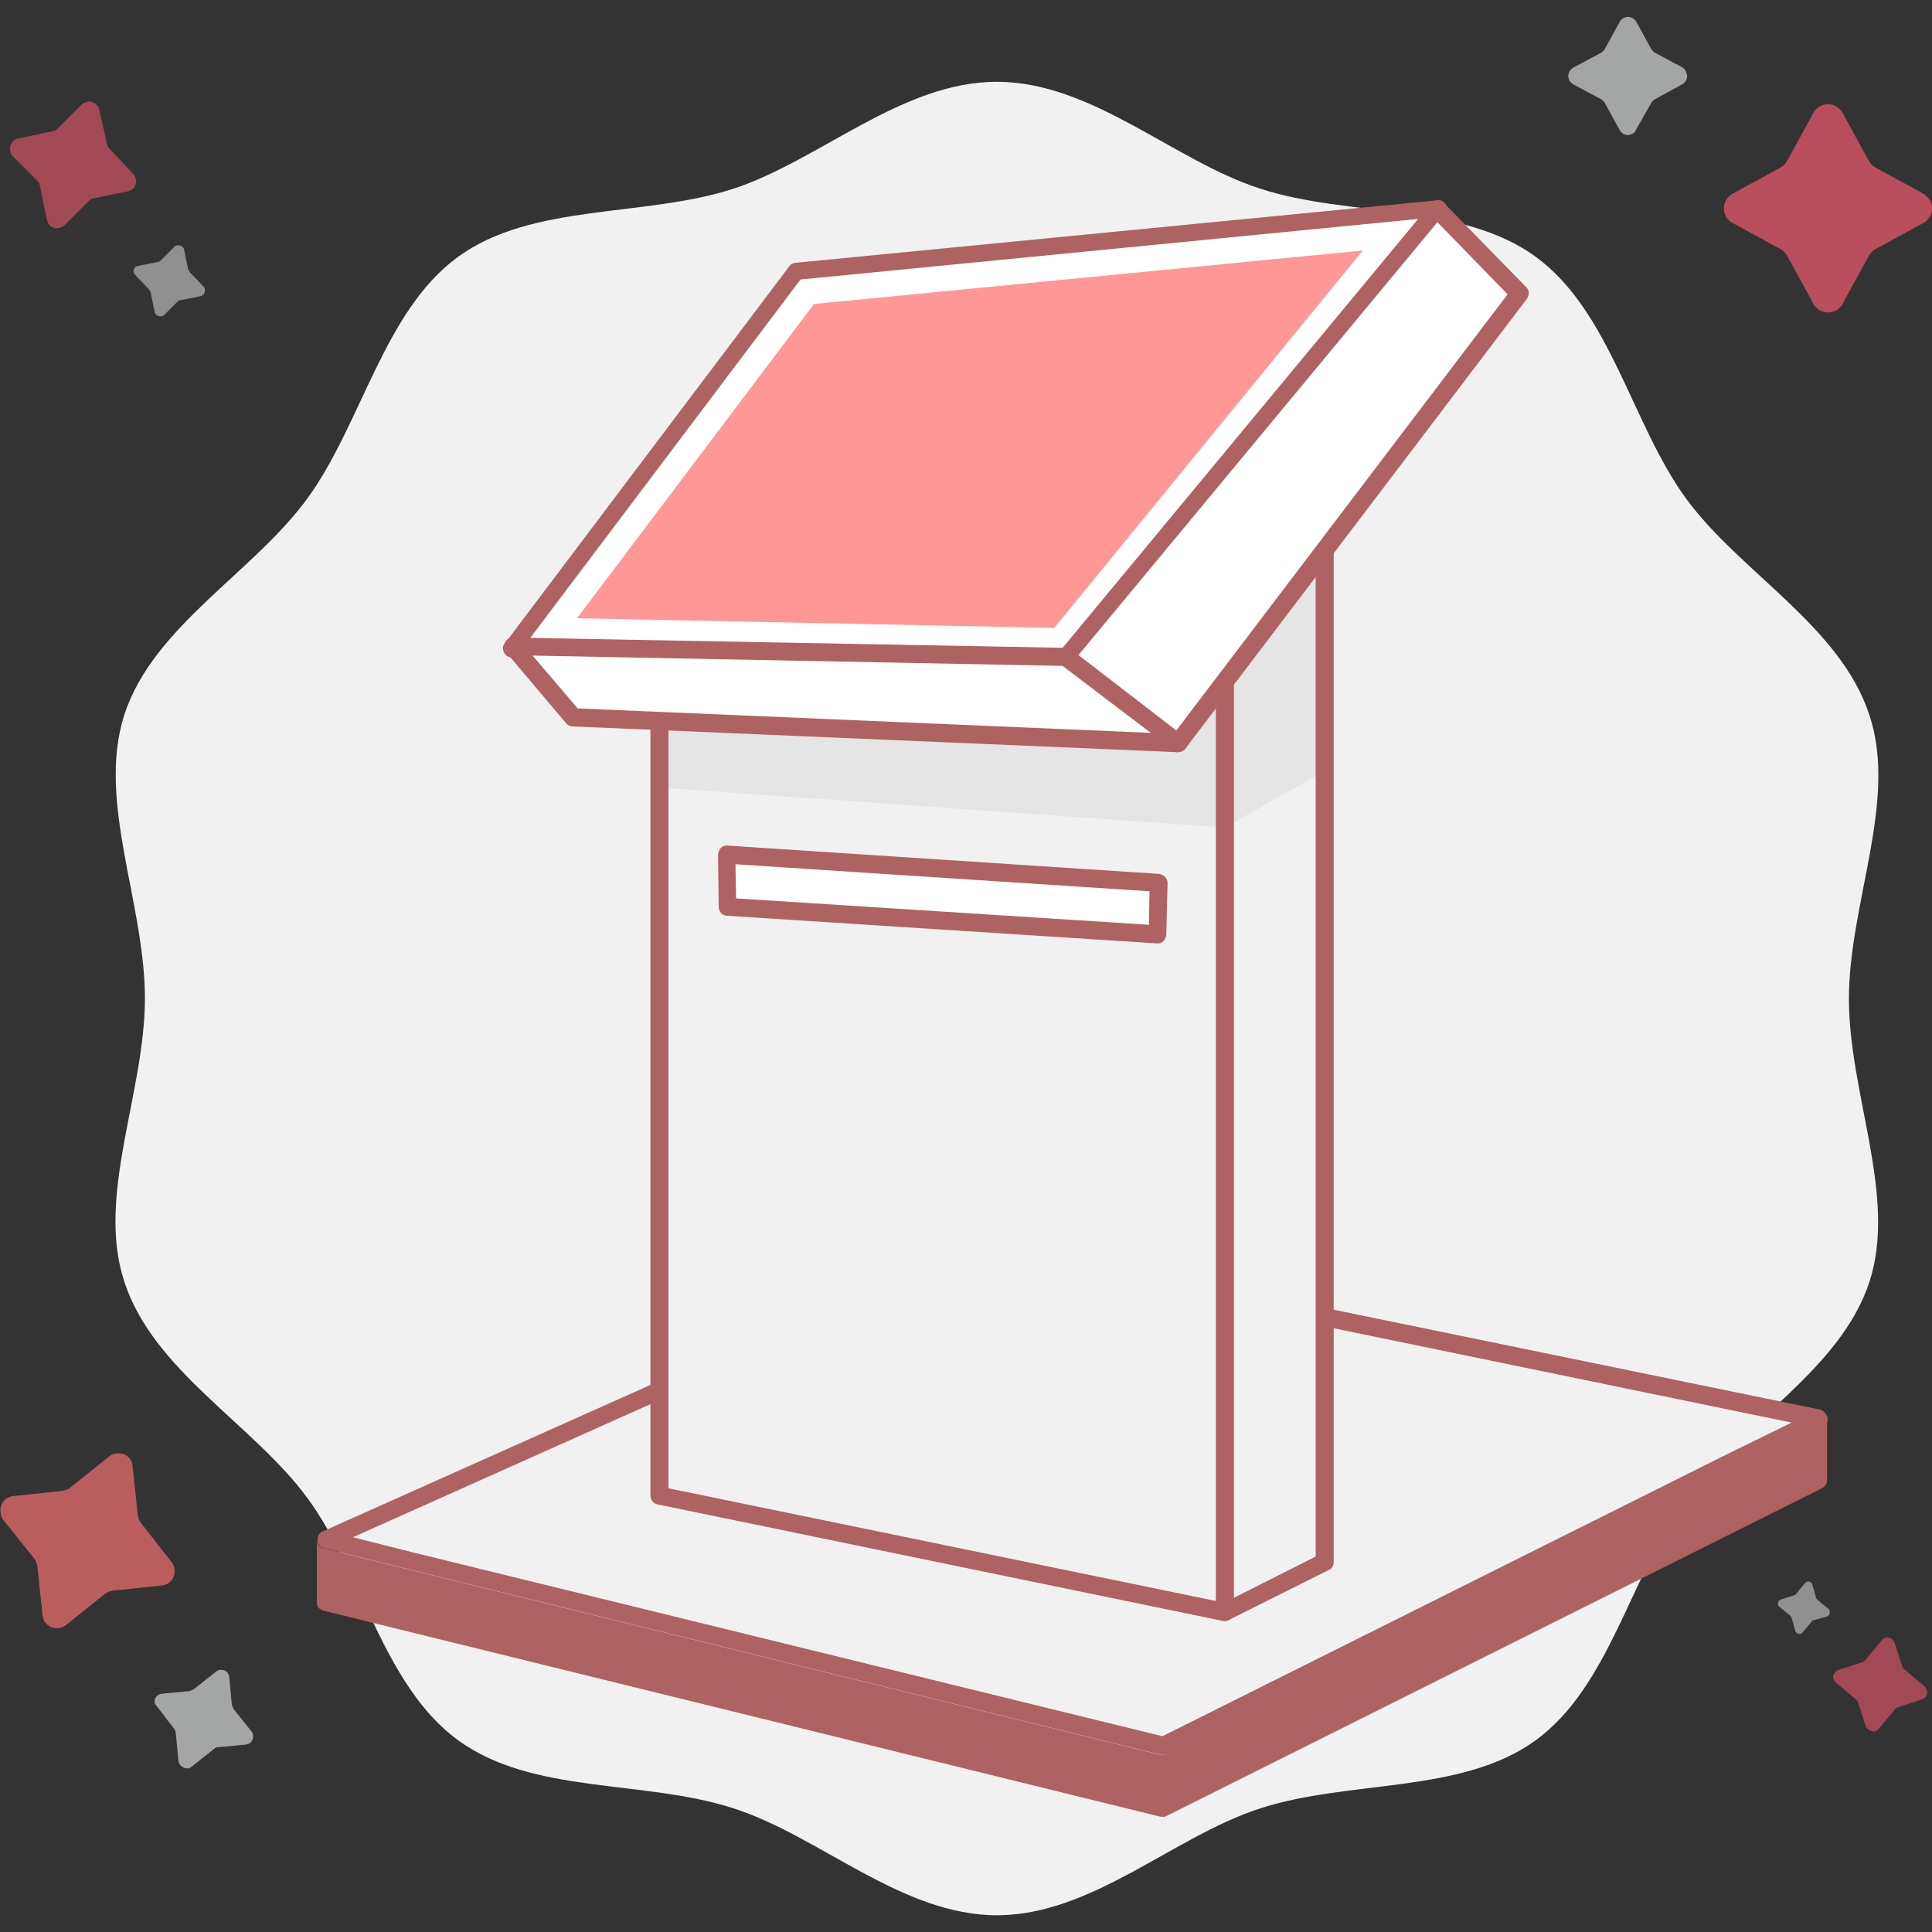 <?xml version="1.0" encoding="utf-8"?>
<!-- Generator: Adobe Illustrator 24.1.3, SVG Export Plug-In . SVG Version: 6.00 Build 0)  -->
<svg version="1.1" id="Layer_1" xmlns="http://www.w3.org/2000/svg" xmlns:xlink="http://www.w3.org/1999/xlink" x="0px" y="0px"
	 viewBox="0 0 300 300" style="enable-background:new 0 0 300 300;" xml:space="preserve">
<rect x="0" y="0" width="300" height="300" fill="#333333" stroke="none"/>
<style type="text/css">
	.st0{fill:#F1F1F1;}
	.st1{opacity:0.66;}
	.st2{fill:#DFE0E1;}
	.st3{fill:#FF5C72;}
	.st4{opacity:0.54;}
	.st5{fill:#FF7373;}
	.st6{fill:#628EB2;}
	.st7{fill:#AF6262;}
	.st8{fill:#E5E5E5;}
	.st9{fill:#FFFFFF;}
	.st10{fill:#FF9797;}
</style>
<path class="st0" d="M287.1,155.1c0-14.8,7.6-30.7,3.2-44c-4.5-13.9-20.1-22.2-28.5-33.7s-11.7-29-23.3-37.5s-29-6.1-42.8-10.6
	c-13.4-4.3-26.1-16.6-40.9-16.6s-27.5,12.2-40.9,16.6c-13.9,4.5-31.3,2.2-42.8,10.6S56.2,65.7,47.8,77.3s-24,19.9-28.5,33.7
	c-4.3,13.4,3.2,29.2,3.2,44s-7.6,30.6-3.2,44c4.5,13.9,20.1,22.2,28.5,33.7s11.7,29,23.3,37.5s29,6.1,42.8,10.6
	c13.4,4.3,26.1,16.6,40.9,16.6s27.5-12.3,40.9-16.6c13.9-4.5,31.3-2.2,42.8-10.6s14.8-25.8,23.3-37.5c8.5-11.7,24-19.9,28.5-33.7
	C294.6,185.7,287.1,169.9,287.1,155.1z"/>
<g class="st1">
	<path class="st2" d="M261.3,10.5L257,8.2c-0.2-0.1-0.4-0.3-0.6-0.6l-2.3-4.2c-0.4-0.7-1.3-1-2-0.6c-0.2,0.1-0.4,0.3-0.6,0.6
		l-2.3,4.2c-0.1,0.2-0.3,0.4-0.6,0.6l-4.3,2.3c-0.7,0.4-1,1.3-0.6,2c0.1,0.2,0.3,0.4,0.6,0.6l4.3,2.3c0.2,0.1,0.4,0.3,0.6,0.6
		l2.3,4.2c0.4,0.7,1.2,1,1.9,0.6c0.3-0.1,0.5-0.3,0.6-0.6l2.4-4.2c0.1-0.2,0.3-0.4,0.6-0.6l4.2-2.3c0.7-0.4,1-1.2,0.6-1.9
		C261.8,10.9,261.5,10.7,261.3,10.5z"/>
	<path class="st3" d="M298.7,30.1l-7.5-4.1c-0.4-0.2-0.8-0.6-1-1l-4.1-7.5c-0.7-1.2-2.2-1.7-3.5-1c-0.4,0.2-0.8,0.6-1,1l-4.1,7.5
		c-0.2,0.4-0.6,0.8-1,1l-7.5,4.1c-1.2,0.7-1.7,2.2-1,3.5c0.2,0.4,0.6,0.8,1,1l7.5,4.1c0.4,0.2,0.8,0.6,1,1l4.1,7.5
		c0.7,1.2,2.2,1.7,3.5,1c0.4-0.2,0.8-0.6,1-1l4.1-7.5c0.2-0.4,0.6-0.8,1-1l7.5-4.1c1.2-0.7,1.7-2.2,1-3.5
		C299.4,30.7,299.1,30.4,298.7,30.1z"/>
</g>
<g class="st4">
	<path class="st2" d="M21,42.7l2.1,2.2c0.1,0.1,0.2,0.3,0.3,0.5l0.6,3c0.1,0.5,0.6,0.8,1.1,0.7c0.2,0,0.3-0.1,0.4-0.2l2.1-2.1
		c0.1-0.1,0.3-0.2,0.5-0.2l3-0.6c0.5-0.1,0.8-0.6,0.7-1.1c0-0.2-0.1-0.3-0.2-0.4l-2.1-2.2c-0.1-0.1-0.2-0.3-0.3-0.5l-0.6-3
		c-0.1-0.5-0.6-0.8-1.1-0.7c-0.2,0-0.4,0.1-0.5,0.3l-2.1,2.1c-0.1,0.1-0.3,0.2-0.5,0.2l-3,0.6c-0.5,0.1-0.8,0.6-0.6,1.1
		C20.8,42.5,20.9,42.6,21,42.7z"/>
	<path class="st3" d="M2,24.3l3.8,3.8c0.2,0.2,0.4,0.5,0.4,0.8l1.1,5.3c0.2,0.9,1,1.4,1.9,1.2c0.3-0.1,0.6-0.2,0.8-0.4l3.8-3.8
		c0.2-0.2,0.5-0.4,0.8-0.4l5.3-1.1c0.9-0.2,1.4-1.1,1.2-1.9c-0.1-0.3-0.2-0.6-0.4-0.8L17,23.1c-0.2-0.2-0.4-0.5-0.4-0.8L15.4,17
		c-0.2-0.9-1.1-1.4-1.9-1.2c-0.3,0.1-0.6,0.2-0.8,0.4L8.9,20c-0.2,0.2-0.5,0.4-0.8,0.4l-5.3,1.1c-0.9,0.2-1.4,1.1-1.2,1.9
		C1.6,23.8,1.8,24.1,2,24.3z"/>
</g>
<g class="st4">
	<path class="st2" d="M283.9,249.8l-1.7-1.4c-0.1-0.1-0.2-0.2-0.2-0.3l-0.6-2.1c-0.1-0.3-0.5-0.5-0.8-0.4c-0.1,0-0.2,0.1-0.3,0.2
		l-1.4,1.7c-0.1,0.1-0.2,0.2-0.3,0.2l-2.1,0.7c-0.3,0.1-0.5,0.5-0.4,0.8c0,0.1,0.1,0.2,0.2,0.3l1.7,1.4c0.1,0.1,0.2,0.2,0.2,0.3
		l0.6,2.1c0.1,0.3,0.5,0.5,0.8,0.4c0.1,0,0.2-0.1,0.3-0.2l1.4-1.7c0.1-0.1,0.2-0.2,0.3-0.2l2.1-0.6c0.3-0.1,0.5-0.5,0.4-0.8
		C284.1,250,284,249.8,283.9,249.8z"/>
	<path class="st3" d="M298.8,261.8l-3-2.5c-0.2-0.1-0.3-0.3-0.4-0.5l-1.2-3.7c-0.2-0.6-0.8-1-1.5-0.8c-0.2,0.1-0.4,0.2-0.5,0.4
		l-2.5,3c-0.1,0.2-0.3,0.3-0.5,0.4l-3.7,1.2c-0.6,0.2-1,0.8-0.8,1.4c0.1,0.2,0.2,0.4,0.4,0.6l3,2.5c0.2,0.1,0.3,0.3,0.4,0.5l1.2,3.7
		c0.2,0.6,0.9,1,1.5,0.8c0.2-0.1,0.4-0.2,0.5-0.3l2.5-3c0.1-0.2,0.3-0.3,0.5-0.4l3.7-1.2c0.6-0.2,1-0.8,0.8-1.4
		C299.1,262.2,299,262,298.8,261.8z"/>
</g>
<g class="st1">
	<path class="st2" d="M24.4,265l2.6,3.4c0.2,0.2,0.2,0.4,0.3,0.7l0.4,4.3c0.1,0.7,0.7,1.2,1.4,1.2c0.3,0,0.5-0.1,0.7-0.3l3.4-2.7
		c0.2-0.2,0.4-0.3,0.7-0.3l4.3-0.4c0.7-0.1,1.2-0.7,1.1-1.4c0-0.2-0.1-0.5-0.3-0.7l-2.7-3.4c-0.1-0.2-0.2-0.4-0.3-0.7l-0.4-4.3
		c-0.1-0.7-0.7-1.2-1.4-1.1c-0.2,0-0.5,0.1-0.7,0.3l-3.4,2.7c-0.2,0.1-0.4,0.2-0.7,0.3l-4.3,0.4c-0.7,0.1-1.2,0.7-1.1,1.4
		C24.1,264.6,24.2,264.8,24.4,265z"/>
	<path class="st5" d="M0.5,236l4.8,6c0.3,0.3,0.4,0.8,0.5,1.2l0.8,7.6c0.1,1.3,1.3,2.2,2.5,2c0.4,0,0.8-0.2,1.2-0.5l6-4.8
		c0.3-0.3,0.8-0.4,1.2-0.5l7.6-0.8c1.3-0.1,2.2-1.3,2-2.5c0-0.4-0.2-0.8-0.5-1.2l-4.7-6c-0.3-0.3-0.4-0.8-0.5-1.2l-0.8-7.6
		c-0.1-1.3-1.2-2.2-2.5-2c-0.4,0-0.9,0.2-1.2,0.5l-6,4.8c-0.3,0.3-0.8,0.4-1.2,0.5l-7.6,0.8c-1.3,0.1-2.2,1.3-2,2.5
		C0.1,235.2,0.2,235.7,0.5,236z"/>
</g>
<g>
	<path class="st6" d="M272.9,226.5l-91.7,45.8c-0.2,0.1-0.4,0.1-0.6,0.1c-0.1,0-0.2,0-0.3,0l-120-29.6l4.1-1.9l87.5-39.2
		c0.3-0.1,0.6-0.2,0.8-0.1l115.9,23.8L272.9,226.5z"/>
	<polygon class="st0" points="180.6,271.1 50.6,239.1 152.4,193.6 282.4,220.3 	"/>
	<path class="st7" d="M282.7,218.9l-130-26.7c-0.3-0.1-0.6,0-0.8,0.1L50.1,237.8c-0.5,0.2-0.8,0.7-0.8,1.3c0,0,0,0.1,0,0.1
		c0,0.6,0.4,1.1,1,1.2l10,2.5l120,29.6c0.1,0,0.2,0,0.3,0c0.2,0,0.4,0,0.6-0.1l91.7-45.8l10.1-5c0.4-0.2,0.7-0.6,0.8-1v-0.4
		C283.6,219.5,283.2,219.1,282.7,218.9z M268.6,225.6l-88.1,44L64.3,241.1l-9.5-2.4l97.7-43.7l125.7,25.9L268.6,225.6z"/>
	<polygon class="st0" points="190.2,63.8 190.2,250.3 102.4,232.2 102.4,76.7 117.9,56.2 122.6,49.9 138.7,53.2 189.2,63.5 	"/>
	<polygon class="st8" points="190.2,63.8 190.2,128.5 102.4,122.3 102.4,76.7 117.9,56.2 138.7,53.2 189.2,63.5 	"/>
	<path class="st7" d="M190.2,251.7h-0.3l-87.8-18.1c-0.6-0.1-1.1-0.7-1.1-1.3V76.7c0-0.3,0.1-0.6,0.3-0.8l20.2-26.8
		c0.3-0.4,0.9-0.6,1.4-0.5l67.6,13.9c0.6,0.1,1.1,0.7,1.1,1.3v186.5c0,0.4-0.2,0.8-0.5,1.1C190.8,251.6,190.5,251.7,190.2,251.7z
		 M103.8,231.1l85,17.5V64.9l-65.6-13.5l-19.4,25.8V231.1z"/>
	<polygon class="st9" points="179.9,137.1 179.8,145.1 113,140.8 112.9,132.7 	"/>
	<path class="st7" d="M179.8,146.5L179.8,146.5l-66.9-4.3c-0.7,0-1.3-0.6-1.3-1.4l-0.1-8.1c0-0.4,0.2-0.7,0.4-1
		c0.3-0.3,0.6-0.4,1-0.4l67.1,4.4c0.7,0.1,1.3,0.7,1.3,1.4l-0.2,8c0,0.4-0.2,0.7-0.4,1C180.4,146.4,180.1,146.5,179.8,146.5z
		 M114.3,139.5l64.1,4.1l0.1-5.2l-64.3-4.2L114.3,139.5z"/>
	<polygon class="st0" points="205.7,77.9 205.7,242.6 190.2,250.3 190.2,82.7 	"/>
	<polygon class="st8" points="205.7,77.9 205.7,119.7 190.2,128.5 190.2,82.7 	"/>
	<path class="st7" d="M190.2,251.7c-0.3,0-0.5-0.1-0.7-0.2c-0.4-0.2-0.7-0.7-0.6-1.2V82.7c0-0.6,0.4-1.1,1-1.3l15.4-4.8
		c0.4-0.1,0.9-0.1,1.2,0.2c0.4,0.3,0.6,0.7,0.6,1.1v164.7c0,0.5-0.3,1-0.8,1.2l-15.4,7.7C190.7,251.6,190.4,251.7,190.2,251.7z
		 M191.6,83.7v164.4l12.7-6.4v-162L191.6,83.7z"/>
	<polygon class="st9" points="223.2,32.4 167.5,106.4 79.7,100.7 79.4,100.7 79.7,100.4 99.9,73.6 123.6,42.1 	"/>
	<path class="st7" d="M167.5,107.8L167.5,107.8l-88.1-5.7c-0.8-0.1-1.3-0.7-1.3-1.5c0-0.3,0.1-0.5,0.3-0.7l44.2-58.6
		c0.2-0.3,0.6-0.5,1-0.5l99.6-9.7c0.5-0.1,1.1,0.2,1.3,0.7c0.3,0.5,0.2,1.1-0.1,1.5l-55.8,74C168.3,107.6,167.9,107.8,167.5,107.8z
		 M82,99.5l84.8,5.4l53.4-70.9l-95.9,9.4L82,99.5z"/>
	<polygon class="st10" points="89.6,96 126.4,47.2 211.6,38.9 163.7,97.5 	"/>
	<polygon class="st9" points="223.2,32.4 236,45.5 182.9,115.4 165.5,102 	"/>
	<path class="st7" d="M182.9,116.8c-0.3,0-0.6-0.1-0.8-0.3l-17.4-13.4c-0.3-0.2-0.5-0.6-0.5-0.9c0-0.4,0.1-0.7,0.3-1l57.7-69.6
		c0.5-0.6,1.3-0.6,1.9-0.2c0,0,0.1,0.1,0.1,0.1l12.8,13.1c0.5,0.5,0.5,1.2,0.1,1.8l-53,69.8c-0.2,0.3-0.5,0.5-0.9,0.5L182.9,116.8z
		 M167.4,101.8l15.2,11.7l51.5-67.8l-10.9-11.2L167.4,101.8z"/>
	<polygon class="st9" points="182.9,115.4 89,111.3 79.7,100.4 165.5,102 	"/>
	<path class="st7" d="M182.9,116.8L182.9,116.8l-94-4c-0.4,0-0.8-0.2-1-0.5l-9.3-11c-0.3-0.4-0.4-1-0.2-1.5c0.2-0.5,0.7-0.8,1.3-0.8
		l85.9,1.6c0.3,0,0.6,0.1,0.8,0.3l17.4,13.4c0.6,0.5,0.7,1.3,0.3,1.9C183.8,116.6,183.4,116.8,182.9,116.8L182.9,116.8z M89.7,110
		l89,3.8L165,103.4l-82.3-1.6L89.7,110z"/>
	<path class="st7" d="M283.7,220.5v9.6c-0.1,0.4-0.4,0.8-0.8,1l-101.8,50.9c-0.2,0.1-0.4,0.2-0.6,0.1c-0.1,0-0.2,0-0.3,0l-130-32
		c-0.6-0.2-1-0.6-1-1.2c0,0,0-0.1,0-0.1v-9.7c0,0,0,0.1,0,0.1c0,0.6,0.4,1.1,1,1.2l10,2.5l120,29.6c0.1,0,0.2,0,0.3,0
		c0.2,0,0.4,0,0.6-0.1l91.7-45.8l10.1-5C283.4,221.3,283.7,220.9,283.7,220.5z"/>
</g>
</svg>
